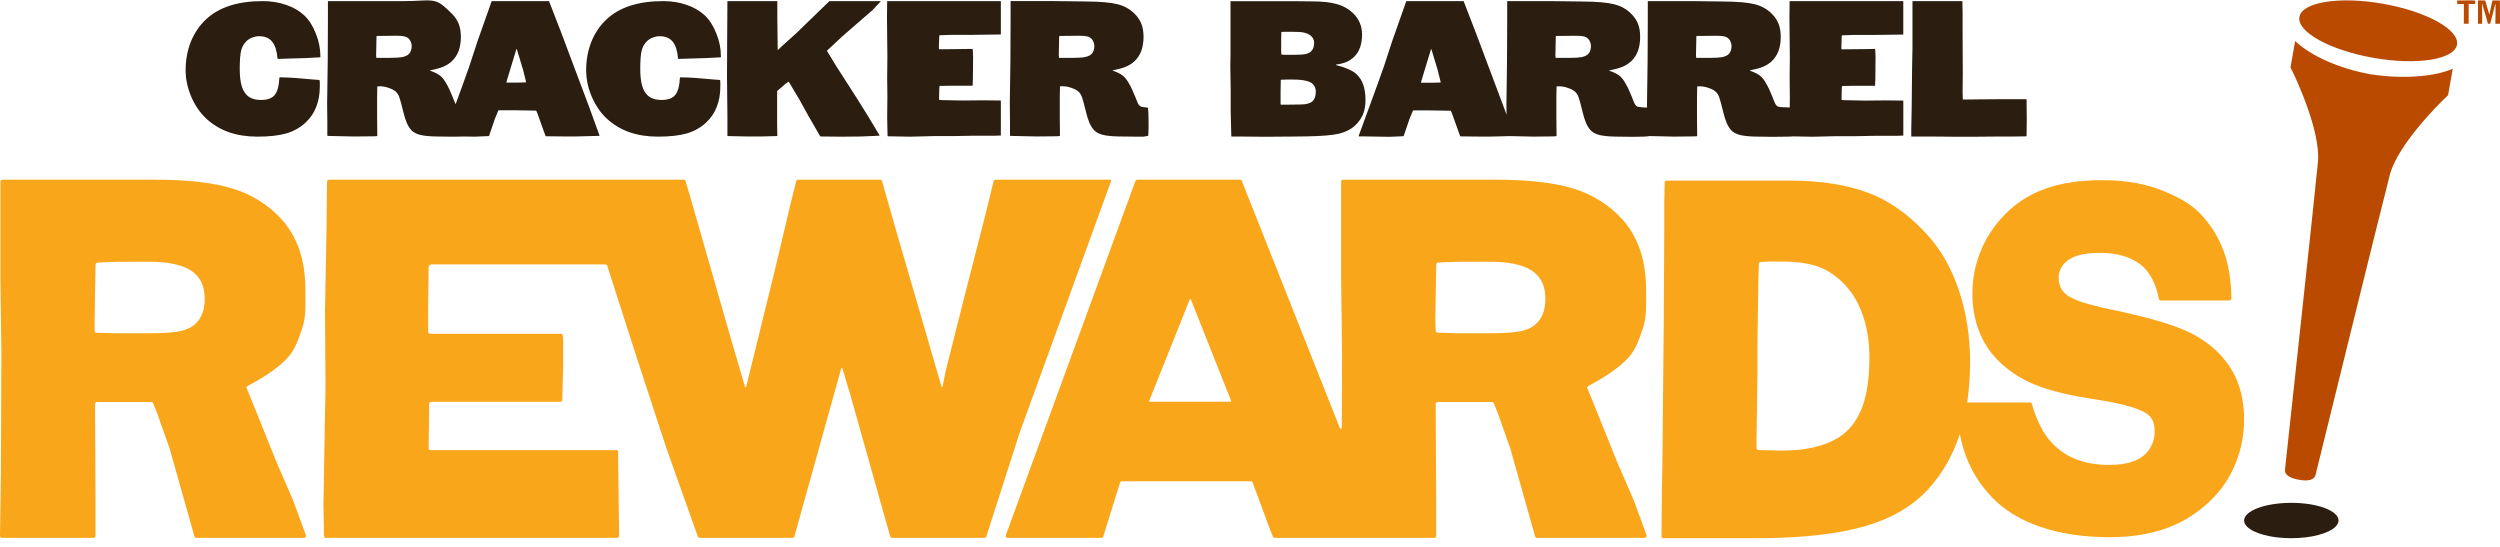 <svg width="192" height="42" viewBox="0 0 192 42" fill="none" xmlns="http://www.w3.org/2000/svg">
<g clip-path="url(#clip0_3862_2707)">
<path d="M23.358 1.176C22.978 0.822 22.513 0.554 21.968 0.372C21.421 0.182 20.824 0.085 20.175 0.085C19.227 0.085 18.392 0.2 17.672 0.429C16.951 0.658 16.338 1.008 15.833 1.477C15.328 1.947 14.937 2.52 14.658 3.201C14.39 3.881 14.256 4.608 14.256 5.383C14.256 6.072 14.402 6.757 14.689 7.436C14.989 8.116 15.37 8.672 15.833 9.102C16.327 9.562 16.904 9.91 17.564 10.15C18.233 10.379 18.965 10.494 19.758 10.494C20.664 10.494 21.406 10.412 21.983 10.25C22.56 10.077 23.054 9.8 23.466 9.416C23.838 9.072 24.109 8.67 24.285 8.21C24.47 7.75 24.562 7.225 24.562 6.631V6.343C24.562 6.276 24.556 6.22 24.545 6.171L24.53 6.141L23.959 6.098L22.615 5.983L22.058 5.953L21.487 5.938L21.457 5.968C21.427 6.59 21.307 7.03 21.102 7.289C20.896 7.546 20.546 7.676 20.051 7.676C19.814 7.676 19.608 7.646 19.432 7.589C19.258 7.531 19.109 7.445 18.984 7.33C18.788 7.149 18.644 6.896 18.551 6.57C18.458 6.235 18.412 5.809 18.412 5.292C18.412 4.64 18.448 4.173 18.52 3.886C18.592 3.589 18.731 3.345 18.936 3.153C19.07 3.03 19.218 2.939 19.384 2.881C19.549 2.814 19.724 2.781 19.91 2.781C20.342 2.781 20.672 2.919 20.899 3.198C21.127 3.476 21.265 3.911 21.316 4.505L21.346 4.52H21.515L22.458 4.49L23.478 4.46L24.59 4.402L24.605 4.372V4.314C24.605 3.722 24.487 3.137 24.25 2.562C24.022 1.979 23.724 1.514 23.354 1.17L23.358 1.176Z" fill="#2B1D10"/>
<path d="M54.119 1.176C53.738 0.822 53.273 0.554 52.728 0.372C52.181 0.182 51.585 0.085 50.936 0.085C49.987 0.085 49.153 0.2 48.432 0.429C47.711 0.658 47.098 1.008 46.593 1.477C46.088 1.947 45.697 2.52 45.418 3.201C45.15 3.881 45.017 4.608 45.017 5.383C45.017 6.072 45.162 6.757 45.45 7.436C45.749 8.116 46.13 8.672 46.593 9.102C47.088 9.562 47.664 9.91 48.324 10.15C48.994 10.379 49.725 10.494 50.518 10.494C51.424 10.494 52.166 10.412 52.743 10.25C53.32 10.077 53.815 9.8 54.227 9.416C54.598 9.072 54.87 8.67 55.045 8.21C55.231 7.75 55.322 7.225 55.322 6.631V6.343C55.322 6.276 55.316 6.22 55.306 6.171L55.291 6.141L54.72 6.098L53.375 5.983L52.818 5.953L52.247 5.938L52.217 5.968C52.187 6.59 52.067 7.03 51.862 7.289C51.657 7.546 51.306 7.676 50.812 7.676C50.575 7.676 50.368 7.646 50.193 7.589C50.019 7.531 49.869 7.445 49.745 7.33C49.548 7.149 49.404 6.896 49.311 6.57C49.218 6.235 49.172 5.809 49.172 5.292C49.172 4.64 49.208 4.173 49.28 3.886C49.352 3.589 49.491 3.345 49.697 3.153C49.83 3.03 49.978 2.939 50.145 2.881C50.309 2.814 50.485 2.781 50.671 2.781C51.102 2.781 51.432 2.919 51.66 3.198C51.887 3.476 52.025 3.911 52.076 4.505L52.106 4.52H52.276L53.218 4.49L54.239 4.46L55.35 4.402L55.365 4.372V4.314C55.365 3.722 55.247 3.137 55.01 2.562C54.783 1.979 54.484 1.514 54.114 1.17L54.119 1.176Z" fill="#2B1D10"/>
<path d="M88.167 8.297L88.137 8.267L87.985 8.243C87.853 8.232 87.842 8.231 87.771 8.221C87.671 8.21 87.695 8.2 87.644 8.191C87.593 8.17 87.548 8.142 87.507 8.101C87.467 8.061 87.426 8.003 87.386 7.924C87.346 7.845 87.28 7.683 87.188 7.438C87.005 6.985 86.85 6.65 86.718 6.434C86.596 6.208 86.465 6.025 86.323 5.888C86.243 5.809 86.132 5.73 85.989 5.651C85.849 5.572 85.67 5.499 85.459 5.429V5.4C85.873 5.321 86.213 5.228 86.475 5.12C86.748 5.002 86.975 4.853 87.157 4.676C87.379 4.459 87.545 4.198 87.657 3.893C87.768 3.579 87.824 3.223 87.824 2.83C87.824 2.437 87.768 2.102 87.657 1.827C87.545 1.541 87.364 1.274 87.11 1.029C86.746 0.675 86.31 0.438 85.805 0.32C85.299 0.191 84.5 0.122 83.407 0.113L80.95 0.084H77.613V1.605L77.598 4.751L77.553 7.924L77.568 9.431V10.406L77.598 10.436L79.601 10.48L81.118 10.466L81.375 10.451L81.406 10.421L81.391 8.959V7.497L81.406 6.656L81.435 6.626H81.633C81.855 6.626 82.083 6.671 82.315 6.76C82.549 6.839 82.724 6.937 82.846 7.055C82.947 7.153 83.028 7.281 83.088 7.439C83.15 7.597 83.256 7.985 83.407 8.606C83.478 8.911 83.569 9.197 83.68 9.462C83.802 9.718 83.929 9.91 84.061 10.037C84.202 10.175 84.419 10.284 84.714 10.361C85.018 10.43 85.412 10.47 85.898 10.479L87.082 10.494H87.819L88.183 10.434L88.198 10.212L88.213 9.696L88.198 8.692L88.168 8.294L88.167 8.297ZM83.984 3.895C83.954 3.993 83.903 4.078 83.833 4.146C83.722 4.255 83.554 4.332 83.332 4.383C83.12 4.423 82.811 4.442 82.406 4.442H81.344L81.329 4.429L81.314 4.252L81.344 2.79L81.375 2.76H81.512L82.847 2.745C83.13 2.745 83.337 2.759 83.469 2.79C83.611 2.82 83.731 2.884 83.833 2.982C83.894 3.042 83.944 3.125 83.984 3.234C84.025 3.332 84.046 3.436 84.046 3.543C84.046 3.671 84.026 3.789 83.984 3.898V3.895Z" fill="#2B1D10"/>
<path d="M45.303 8.365L43.093 2.48L42.567 1.121L42.165 0.087H37.761L36.679 3.149L36.03 5.13L35.489 6.638L34.996 7.993C34.984 7.972 34.971 7.953 34.957 7.927C34.917 7.848 34.851 7.686 34.759 7.441C34.577 6.988 34.421 6.653 34.289 6.437C34.167 6.211 34.035 6.028 33.895 5.891C33.814 5.812 33.703 5.733 33.56 5.654C33.42 5.575 33.241 5.502 33.03 5.432V5.403C33.444 5.324 33.784 5.231 34.046 5.123C34.319 5.005 34.546 4.856 34.728 4.679C34.95 4.462 35.116 4.201 35.228 3.896C35.339 3.582 35.395 3.226 35.395 2.833C35.395 2.44 35.339 2.105 35.228 1.83C35.117 1.544 34.935 1.277 34.681 1.032C34.317 0.678 33.881 0.204 33.376 0.087C32.87 -0.043 32.071 0.095 30.979 0.087H25.184V1.608L25.169 4.753L25.124 7.927L25.139 9.434V10.409L25.169 10.439L27.172 10.483L28.689 10.468L28.946 10.454L28.977 10.424L28.962 8.962V7.5L28.977 6.659L29.006 6.629H29.204C29.426 6.629 29.654 6.674 29.886 6.763C30.12 6.842 30.295 6.94 30.417 7.058C30.518 7.156 30.599 7.284 30.659 7.442C30.721 7.6 30.827 7.988 30.979 8.609C31.049 8.914 31.14 9.2 31.251 9.465C31.372 9.721 31.5 9.913 31.632 10.04C31.773 10.178 31.99 10.287 32.285 10.364C32.59 10.433 32.983 10.473 33.469 10.482L34.653 10.497H34.957L35.649 10.483L36.463 10.497L37.529 10.452L37.532 10.448L37.562 10.433L38.01 9.117L38.273 8.481L38.303 8.466H39.415L41.161 8.496L41.191 8.511L41.299 8.777L41.732 9.991L41.901 10.449L41.933 10.464L43.308 10.479H44.251L46.028 10.434L46.043 10.404L45.842 9.857L45.301 8.363L45.303 8.365ZM31.557 3.895C31.527 3.993 31.476 4.078 31.406 4.146C31.295 4.255 31.127 4.332 30.905 4.383C30.692 4.423 30.384 4.442 29.979 4.442H28.916L28.901 4.429L28.887 4.252L28.916 2.79L28.948 2.76H29.084L30.42 2.745C30.703 2.745 30.91 2.759 31.041 2.79C31.184 2.82 31.304 2.884 31.406 2.982C31.467 3.042 31.517 3.125 31.557 3.234C31.598 3.332 31.618 3.436 31.618 3.543C31.618 3.671 31.599 3.789 31.557 3.897V3.895ZM40.388 6.327L39.817 6.342H38.921L38.889 6.312L39.075 5.691L39.584 4.021L39.663 3.769H39.692L40.172 5.365L40.404 6.297L40.388 6.327Z" fill="#2B1D10"/>
<path d="M64.689 2.791L65.895 1.742L67.007 0.78L67.656 0.085H63.7L61.15 2.555L60.099 3.5L59.759 3.826H59.728L59.698 1.297V0.085H55.866L55.849 2.644L55.834 5.852L55.866 8.928V10.421L55.881 10.45L57.442 10.482H58.416L59.668 10.45L59.699 10.436L59.683 9.475V7.021L59.699 6.977L59.839 6.858L60.333 6.43L60.549 6.282H60.579L61.398 7.656L62.109 8.943L62.99 10.465L63.036 10.482L64.643 10.497L66.158 10.482L67.534 10.422L67.548 10.393L66.652 8.899L65.849 7.612L64.226 5.084L63.516 3.915V3.886L64.689 2.791Z" fill="#2B1D10"/>
<path d="M68.135 0.085L68.12 1.322L68.151 4.369L68.135 5.946L68.151 7.463L68.135 9.082L68.165 10.436L68.196 10.467L69.912 10.497L71.706 10.452H73.219L74.811 10.422H76.418L76.865 10.407V7.719L75.521 7.704L73.944 7.719L72.353 7.689L72.152 7.673L72.121 7.643L72.137 6.82L72.152 6.628L72.184 6.598L73.033 6.583H74.671L74.703 6.553V6.391L74.718 6.081L74.734 4.389L74.718 3.976L74.703 3.784L74.686 3.755L73.652 3.769L72.139 3.784L72.107 3.755V3.519L72.139 2.739L72.17 2.708L72.973 2.678H74.595L76.865 2.648V0.085H68.135Z" fill="#2B1D10"/>
<path d="M137.443 0.085L137.428 1.327L137.459 4.374L137.444 5.949L137.459 7.466L137.452 8.255C137.272 8.246 136.872 8.237 136.809 8.228C136.709 8.218 136.632 8.207 136.581 8.198C136.53 8.177 136.485 8.149 136.445 8.109C136.404 8.069 136.364 8.011 136.323 7.932C136.283 7.853 136.217 7.691 136.126 7.443C135.943 6.991 135.787 6.656 135.655 6.439C135.534 6.212 135.402 6.029 135.261 5.892C135.18 5.813 135.069 5.734 134.927 5.656C134.786 5.577 134.608 5.504 134.396 5.434V5.404C134.81 5.325 135.15 5.233 135.412 5.124C135.685 5.006 135.913 4.858 136.094 4.68C136.316 4.463 136.482 4.203 136.595 3.897C136.706 3.583 136.761 3.228 136.761 2.833C136.761 2.439 136.706 2.105 136.595 1.828C136.482 1.542 136.301 1.276 136.048 1.03C135.684 0.676 135.248 0.439 134.742 0.322C134.238 0.192 133.437 0.124 132.345 0.115L129.887 0.085H126.55V1.608L126.535 4.756L126.49 7.933L126.493 8.259H126.316C126.184 8.249 126.084 8.238 126.012 8.229C125.912 8.219 125.835 8.209 125.784 8.2C125.733 8.179 125.688 8.151 125.648 8.11C125.607 8.07 125.567 8.012 125.526 7.933C125.486 7.854 125.42 7.692 125.329 7.445C125.146 6.992 124.99 6.657 124.858 6.44C124.737 6.214 124.605 6.031 124.464 5.894C124.383 5.815 124.272 5.736 124.13 5.657C123.989 5.578 123.811 5.505 123.599 5.435V5.405C124.013 5.327 124.353 5.234 124.615 5.126C124.888 5.008 125.116 4.859 125.297 4.682C125.519 4.465 125.685 4.204 125.798 3.899C125.909 3.585 125.964 3.229 125.964 2.835C125.964 2.44 125.909 2.107 125.798 1.83C125.687 1.544 125.504 1.277 125.251 1.032C124.887 0.677 124.451 0.441 123.946 0.323C123.439 0.194 122.64 0.125 121.548 0.116L119.09 0.086H115.753V1.609L115.738 4.758L115.693 7.935L115.702 8.807L115.545 8.375L113.335 2.491L112.809 1.131L112.407 0.086H108.003L106.921 3.158L106.272 5.139L105.731 6.647L105.16 8.215L104.342 10.447L104.372 10.477H104.881L106.705 10.507L107.77 10.462L107.773 10.458L107.803 10.443L108.252 9.127L108.515 8.491L108.545 8.477H109.657L111.403 8.506L111.433 8.521L111.541 8.788L111.974 10.001L112.143 10.46L112.175 10.474L113.55 10.489H114.493L115.973 10.452L117.74 10.491L119.257 10.476L119.514 10.461L119.544 10.431L119.529 8.968V7.504L119.544 6.662L119.574 6.632H119.772C119.994 6.632 120.222 6.677 120.454 6.766C120.688 6.845 120.863 6.943 120.984 7.061C121.086 7.159 121.167 7.287 121.227 7.445C121.289 7.603 121.395 7.991 121.546 8.614C121.617 8.919 121.708 9.205 121.819 9.471C121.941 9.727 122.068 9.919 122.2 10.047C122.341 10.185 122.558 10.294 122.853 10.373C123.157 10.442 123.552 10.482 124.037 10.491L125.221 10.506H125.525L126.3 10.491L126.634 10.461L126.646 10.449L128.54 10.491L130.057 10.476L130.314 10.461L130.344 10.431L130.329 8.968V7.504L130.344 6.662L130.374 6.632H130.572C130.794 6.632 131.022 6.677 131.254 6.766C131.488 6.845 131.663 6.943 131.784 7.061C131.886 7.159 131.967 7.287 132.027 7.445C132.089 7.603 132.195 7.991 132.346 8.614C132.417 8.919 132.508 9.205 132.619 9.471C132.74 9.727 132.868 9.919 133 10.047C133.141 10.185 133.358 10.294 133.653 10.373C133.957 10.442 134.351 10.482 134.837 10.491L136.021 10.506H136.325L137.494 10.491L137.68 10.474L139.223 10.501L141.015 10.458H142.529L144.12 10.428H145.728L146.175 10.413V7.725L144.831 7.71L143.254 7.725L141.663 7.695L141.462 7.68L141.432 7.65L141.447 6.826L141.462 6.634L141.492 6.604L142.341 6.589H143.979L144.011 6.559V6.397L144.026 6.087L144.041 4.393L144.026 3.981L144.011 3.789L143.996 3.759L142.96 3.774L141.447 3.789L141.417 3.759V3.524L141.447 2.744L141.478 2.714L142.282 2.684H143.903L146.173 2.654V0.085H137.443ZM110.628 6.337L110.057 6.352H109.161L109.13 6.322L109.315 5.702L109.825 4.031L109.903 3.78H109.933L110.412 5.376L110.645 6.308L110.628 6.337ZM122.125 3.897C122.095 3.996 122.044 4.081 121.973 4.149C121.863 4.258 121.695 4.337 121.473 4.386C121.26 4.426 120.952 4.445 120.547 4.445H119.485L119.47 4.432L119.454 4.255L119.485 2.791L119.516 2.762H119.652L120.987 2.747C121.271 2.747 121.478 2.76 121.609 2.791C121.752 2.821 121.872 2.885 121.973 2.983C122.035 3.043 122.084 3.126 122.125 3.235C122.165 3.333 122.186 3.437 122.186 3.546C122.186 3.674 122.167 3.792 122.125 3.9V3.897ZM132.922 3.897C132.892 3.996 132.841 4.081 132.77 4.149C132.659 4.258 132.492 4.337 132.27 4.386C132.057 4.426 131.748 4.445 131.344 4.445H130.281L130.266 4.432L130.251 4.255L130.281 2.791L130.313 2.762H130.449L131.784 2.747C132.068 2.747 132.274 2.76 132.406 2.791C132.549 2.821 132.668 2.885 132.77 2.983C132.832 3.043 132.881 3.126 132.922 3.235C132.962 3.333 132.983 3.437 132.983 3.546C132.983 3.674 132.964 3.792 132.922 3.9V3.897Z" fill="#2B1D10"/>
<path d="M104.871 7.713C104.871 7.238 104.815 6.842 104.702 6.525C104.6 6.209 104.429 5.937 104.192 5.709C104.047 5.569 103.841 5.441 103.573 5.322C103.315 5.203 102.99 5.094 102.599 4.995V4.965C102.929 4.916 103.201 4.846 103.417 4.757C103.633 4.658 103.829 4.524 104.005 4.356C104.201 4.169 104.349 3.93 104.453 3.643C104.555 3.345 104.607 3.013 104.607 2.647C104.607 2.33 104.55 2.038 104.438 1.77C104.325 1.493 104.156 1.246 103.928 1.027C103.569 0.681 103.146 0.444 102.662 0.314C102.189 0.174 101.555 0.106 100.76 0.106L99.355 0.091H94.501H94.502V4.25L94.487 5.053L94.517 6.939V8.557L94.564 10.458L94.579 10.488H95.522L97.174 10.503L99.229 10.488L100.419 10.473C101.531 10.452 102.34 10.384 102.845 10.265C103.36 10.137 103.777 9.918 104.096 9.611C104.364 9.354 104.559 9.071 104.684 8.766C104.808 8.457 104.869 8.108 104.869 7.712L104.871 7.713ZM98.393 3.079L98.408 2.47L98.424 2.455L98.733 2.44H99.181L99.737 2.455C100.097 2.465 100.386 2.543 100.602 2.693C100.819 2.841 100.927 3.04 100.927 3.287C100.927 3.427 100.906 3.555 100.865 3.674C100.823 3.783 100.768 3.872 100.696 3.942C100.592 4.042 100.449 4.11 100.263 4.151C100.077 4.191 99.764 4.21 99.32 4.21H98.749L98.441 4.195L98.409 4.18L98.394 3.884V3.082L98.393 3.079ZM100.79 7.786C100.626 7.933 100.342 8.014 99.941 8.024L98.812 8.039H98.364L98.349 8.009V6.985L98.364 6.154L98.379 6.125L98.781 6.11H99.305C99.718 6.11 100.043 6.14 100.279 6.199C100.516 6.248 100.691 6.327 100.805 6.437C100.888 6.518 100.949 6.605 100.991 6.705C101.033 6.803 101.053 6.918 101.053 7.046C101.053 7.383 100.964 7.63 100.789 7.789L100.79 7.786Z" fill="#2B1D10"/>
<path d="M155.641 7.631L155.61 7.616H154.003L151.979 7.631L150.772 7.646L150.742 7.616L150.727 7.085L150.742 5.635L150.727 2.531V0.978L150.71 0.085H146.878V3.683L146.848 5.266L146.816 8.326L146.785 9.983V10.471L146.816 10.486H148.394L150.094 10.501H151.699L153.37 10.486H154.559L155.61 10.471L155.641 10.44L155.656 9.184L155.641 7.631Z" fill="#2B1D10"/>
<path d="M161.446 13.837C163.029 13.837 164.421 14.048 165.62 14.47C166.82 14.892 168.126 15.525 168.942 16.369C169.758 17.213 170.368 18.182 170.775 19.274C171.169 20.326 171.362 21.651 171.371 22.927C171.371 23.01 171.303 23.077 171.221 23.077H165.948C165.874 23.077 165.811 23.023 165.798 22.95C165.62 21.944 165.163 20.92 164.415 20.335C163.634 19.726 162.597 19.422 161.302 19.422C160.631 19.422 160.074 19.484 159.629 19.608C159.186 19.732 158.833 19.931 158.568 20.203C158.425 20.352 158.311 20.525 158.227 20.724C158.143 20.923 158.101 21.121 158.101 21.32C158.101 21.543 158.137 21.754 158.209 21.953C158.281 22.151 158.389 22.324 158.532 22.474C158.797 22.746 159.246 22.989 159.882 23.2C160.517 23.411 161.567 23.665 163.031 23.963C165.139 24.434 166.724 24.9 167.779 25.359C168.834 25.819 169.722 26.42 170.44 27.166C171.088 27.836 171.567 28.588 171.88 29.42V29.43C172.191 30.262 172.347 31.187 172.347 32.205C172.347 33.347 172.143 34.439 171.734 35.482C171.327 36.526 170.751 37.432 170.009 38.202C169 39.245 167.844 40.014 166.537 40.511C165.229 41.008 163.724 41.256 162.022 41.256C160.03 41.256 158.268 40.994 156.734 40.474C155.197 39.953 153.95 39.195 152.991 38.202C152.081 37.259 151.403 36.178 150.96 34.962C150.772 34.448 150.625 33.907 150.513 33.336C150.507 33.356 150.501 33.377 150.495 33.396C149.956 35.021 149.146 36.419 148.067 37.59C146.867 38.89 145.249 39.833 143.211 40.418C141.173 41.005 138.403 41.334 134.901 41.334H127.75C127.667 41.334 127.6 41.266 127.6 41.183L127.635 37.708L127.671 35.523L127.779 24.443L127.815 17.694V15.664L127.848 14.017C127.849 13.935 127.916 13.87 127.998 13.87H137.456C139.878 13.87 141.886 14.208 143.482 14.807C145.076 15.405 146.57 16.457 147.961 17.966C149.04 19.136 149.868 20.579 150.442 22.296C151.019 24.011 151.306 25.871 151.306 27.874C151.306 28.876 151.213 30.008 151.084 30.907H155.905C155.975 30.907 156.035 30.955 156.051 31.022C156.217 31.664 156.443 32.195 156.681 32.687C156.933 33.209 157.25 33.669 157.635 34.065C158.16 34.611 158.785 35.022 159.504 35.294C160.223 35.568 161.051 35.704 161.985 35.704C162.657 35.704 163.227 35.631 163.694 35.481C164.161 35.331 164.539 35.108 164.827 34.81C165.018 34.613 165.174 34.37 165.295 34.084C165.415 33.799 165.475 33.507 165.475 33.209C165.475 32.887 165.445 32.631 165.385 32.446C165.325 32.26 165.222 32.093 165.078 31.943C164.839 31.695 164.372 31.464 163.676 31.253C162.98 31.042 162.07 30.849 160.943 30.675C158.927 30.377 157.356 29.991 156.229 29.52C155.101 29.049 154.142 28.403 153.352 27.583C152.751 26.962 152.291 26.224 151.966 25.367C151.643 24.511 151.481 23.574 151.481 22.555C151.481 21.413 151.69 20.326 152.111 19.295C152.53 18.265 153.136 17.34 153.926 16.52C154.814 15.601 155.87 14.925 157.093 14.489C158.315 14.054 159.769 13.837 161.446 13.837ZM52.51 13.801C52.576 13.801 52.634 13.845 52.653 13.908L52.999 15.079L56.16 26.105L57.219 29.714C57.224 29.733 57.241 29.746 57.261 29.746C57.281 29.746 57.299 29.732 57.304 29.712L59.494 20.804L60.733 15.58L61.15 13.914C61.166 13.848 61.226 13.801 61.295 13.801H67.595C67.662 13.801 67.721 13.845 67.74 13.91L68.912 18.02L70.56 23.675L72.307 29.696C72.312 29.715 72.329 29.728 72.348 29.728C72.368 29.728 72.385 29.713 72.389 29.694L72.624 28.504L74.206 22.236L75.684 16.471L76.308 13.915C76.324 13.848 76.384 13.801 76.453 13.801L85.233 13.801C85.296 13.802 85.341 13.862 85.325 13.922L78.311 33.224L75.747 41.205C75.727 41.267 75.67 41.309 75.605 41.309H68.51C68.443 41.309 68.384 41.264 68.366 41.2L65.269 30.195L64.695 28.294C64.689 28.275 64.671 28.261 64.65 28.261C64.629 28.261 64.61 28.275 64.605 28.296L61.009 41.199C60.991 41.264 60.932 41.309 60.865 41.309H53.736C53.673 41.309 53.616 41.269 53.595 41.209L51.18 34.423L48.911 27.496L46.637 20.412C46.617 20.351 46.559 20.308 46.495 20.308H33.142C33.019 20.308 32.919 20.407 32.918 20.53L32.882 23.676V25.485C32.882 25.567 32.949 25.634 33.031 25.634H43.075C43.153 25.634 43.218 25.695 43.224 25.773L43.253 26.145V28.117L43.18 30.713C43.178 30.794 43.112 30.859 43.031 30.859H33.109C33.027 30.859 32.96 30.925 32.959 31.006L32.919 34.45C32.919 34.515 32.971 34.568 33.036 34.568H45.454C45.744 34.562 47.356 34.568 47.364 34.568C47.422 34.568 47.469 34.615 47.469 34.673V34.824L47.548 41.156C47.55 41.239 47.482 41.307 47.399 41.307H25.031C24.95 41.307 24.883 41.242 24.881 41.16L24.842 38.8L24.884 36.096L24.999 29.747L24.96 23.833L25.078 17.522L25.116 13.949C25.117 13.867 25.184 13.801 25.266 13.801H52.51ZM11.905 13.8C14.471 13.8 16.479 14.042 17.931 14.5C19.381 14.958 20.612 15.736 21.619 16.836C22.218 17.49 22.674 18.27 22.985 19.172C23.297 20.075 23.453 21.115 23.453 22.215C23.453 23.315 23.519 24.303 23.219 25.18C22.919 26.057 22.686 26.823 22.086 27.477C21.75 27.844 21.319 28.21 20.791 28.577C20.264 28.944 19.652 29.31 18.957 29.677L18.921 29.756L19.641 31.524L21.187 35.371H21.184L22.527 38.467L23.492 41.106C23.527 41.204 23.455 41.307 23.351 41.307H15.077C15.01 41.307 14.951 41.263 14.933 41.198L13.022 34.429L12.338 32.504L12.123 31.876L11.764 30.969C11.742 30.912 11.687 30.874 11.625 30.874H7.45C7.367 30.874 7.3 30.941 7.3 31.024V31.443L7.336 38.511V41.156C7.336 41.239 7.269 41.306 7.186 41.306H0.15C0.066 41.306 -0.001 41.237 1.53783e-05 41.154L0.07 36.391L0.106 27.124L0.034 21.547V13.949C0.034 13.867 0.101 13.8 0.184 13.8H11.905ZM95.232 13.8C95.294 13.8 95.349 13.837 95.372 13.894L102.904 32.883C102.934 32.959 103.048 32.938 103.049 32.855L103.071 27.124L102.999 21.547V13.949C102.999 13.867 103.066 13.8 103.149 13.8H114.87C117.436 13.8 119.444 14.042 120.896 14.5C122.346 14.958 123.577 15.736 124.584 16.836C125.183 17.49 125.639 18.27 125.95 19.172C126.262 20.075 126.418 21.115 126.418 22.215C126.418 23.315 126.484 24.303 126.184 25.18C125.885 26.057 125.651 26.823 125.051 27.477C124.716 27.844 124.284 28.21 123.757 28.577C123.229 28.944 122.618 29.31 121.923 29.677L121.887 29.756L122.606 31.524L124.152 35.371H124.149L125.492 38.467L126.457 41.106C126.493 41.204 126.42 41.307 126.316 41.307H118.042C117.975 41.307 117.916 41.263 117.898 41.198L115.987 34.429L115.303 32.504L115.088 31.876L114.729 30.969C114.707 30.912 114.652 30.874 114.59 30.874H110.415C110.332 30.874 110.266 30.941 110.265 31.024V31.757L110.302 38.511V41.157C110.301 41.24 110.234 41.307 110.152 41.307H97.897C97.835 41.307 97.78 41.27 97.757 41.212L97.439 40.404L96.203 37.06C96.182 37.002 96.126 36.962 96.063 36.962H86.16C86.094 36.962 86.036 37.005 86.016 37.068L84.732 41.2C84.712 41.263 84.654 41.306 84.589 41.306H77.386C77.282 41.306 77.21 41.202 77.246 41.105L87.201 13.898C87.223 13.839 87.279 13.8 87.343 13.8H95.232ZM135.223 20.12C135.143 20.124 135.081 20.189 135.081 20.269V20.316L135.045 21.375L134.973 26.212V28.592L134.901 33.703V34.414C134.901 34.495 134.966 34.562 135.047 34.564L136.52 34.599H136.987C138.09 34.599 139.081 34.456 139.956 34.17C140.831 33.884 141.52 33.468 142.024 32.922C142.551 32.35 142.941 31.621 143.193 30.737L143.191 30.738C143.443 29.854 143.569 28.747 143.569 27.422C143.569 26.304 143.413 25.271 143.101 24.321C142.789 23.372 142.334 22.573 141.734 21.922C141.111 21.247 140.428 20.771 139.685 20.498C138.941 20.224 137.994 20.088 136.843 20.088H135.8L135.223 20.12ZM91.46 23.005C91.444 22.963 91.386 22.963 91.369 23.005L88.257 30.784C88.245 30.817 88.269 30.851 88.303 30.851H94.504C94.54 30.851 94.564 30.817 94.55 30.784L91.46 23.005ZM8.022 20.137L7.48 20.169C7.401 20.173 7.339 20.239 7.339 20.318V20.365L7.303 22.257L7.267 24.653V25.409C7.267 25.491 7.332 25.557 7.413 25.559L8.886 25.594H11.475C12.576 25.594 13.387 25.536 13.903 25.418C14.418 25.299 14.82 25.084 15.107 24.77C15.323 24.533 15.479 24.265 15.575 23.965L15.576 23.966C15.672 23.665 15.72 23.318 15.72 22.926C15.72 21.958 15.373 21.244 14.677 20.785C13.98 20.328 12.902 20.099 11.439 20.099H9.281L8.022 20.137ZM110.988 20.137L110.446 20.169C110.366 20.173 110.305 20.239 110.305 20.318V20.515L110.269 22.257L110.233 24.653L110.263 25.412C110.266 25.492 110.332 25.555 110.412 25.555H110.604L111.851 25.594H114.44C115.542 25.594 116.353 25.536 116.868 25.418C117.384 25.299 117.785 25.084 118.073 24.77C118.289 24.533 118.445 24.265 118.54 23.965L118.542 23.966C118.638 23.665 118.686 23.318 118.686 22.926C118.686 21.958 118.338 21.244 117.643 20.785C116.946 20.328 115.867 20.099 114.404 20.099H112.247L110.988 20.137Z" fill="#FAA61A"/>
<path d="M179.599 39.976C179.599 39.225 177.978 38.618 175.973 38.618C173.967 38.618 172.347 39.228 172.347 39.976C172.347 40.141 172.427 40.296 172.57 40.442C173.08 40.963 174.407 41.334 175.971 41.334C177.535 41.334 178.865 40.961 179.376 40.441C179.516 40.294 179.597 40.141 179.597 39.976H179.599Z" fill="#2B1D10"/>
<path d="M188.012 7.31C187.22 8.036 184.152 11.153 183.551 13.383C183.036 15.316 177.854 36.395 177.836 36.461C177.816 36.527 177.75 37.06 176.558 36.845C175.363 36.639 175.483 36.118 175.489 36.047C175.494 35.98 177.843 14.4 178.021 12.409C178.219 10.108 176.402 6.132 175.91 5.178L176.267 3.15C177.467 4.304 179.721 5.292 182.056 5.703C184.324 6.067 186.894 5.934 188.369 5.281L188.012 7.31Z" fill="#BA4A00"/>
<path d="M183.012 0.289C186.354 0.877 188.899 2.284 188.696 3.431C188.494 4.578 185.62 5.031 182.279 4.443C178.936 3.854 176.391 2.447 176.594 1.3C176.796 0.153 179.67 -0.3 183.012 0.289Z" fill="#BA4A00"/>
<path d="M190.318 0.031C190.351 0.031 190.385 0.032 190.423 0.033H190.59C190.661 0.033 190.716 0.034 190.752 0.036H190.86L190.864 0.041L191.032 0.616L191.175 1.108H191.186L191.321 0.467L191.366 0.271L191.418 0.041L191.422 0.036C191.49 0.034 191.562 0.034 191.638 0.036C191.713 0.036 191.829 0.037 191.99 0.039L191.994 0.044V0.23L191.997 0.741V1.221L192 1.558V1.818L191.994 1.823C191.9 1.825 191.828 1.826 191.78 1.826C191.732 1.827 191.689 1.827 191.648 1.826L191.642 1.82L191.648 1.455L191.651 1.312L191.656 0.978V0.296H191.642L191.62 0.378L191.571 0.565L191.5 0.855L191.324 1.529L191.252 1.82L191.247 1.823C191.226 1.825 191.204 1.825 191.181 1.823C191.158 1.823 191.122 1.822 191.074 1.82L191.068 1.815L190.978 1.481L190.854 1.034L190.759 0.73L190.691 0.483L190.64 0.296H190.625V0.674L190.628 1.024V1.111L190.631 1.302V1.818L190.625 1.823C190.574 1.825 190.522 1.826 190.469 1.826C190.415 1.826 190.363 1.825 190.312 1.823L190.306 1.818L190.309 1.545L190.312 0.83L190.309 0.552L190.312 0.036L190.318 0.031ZM190.085 0.036L190.091 0.041C190.092 0.114 190.094 0.168 190.094 0.202C190.095 0.236 190.095 0.268 190.094 0.299L190.088 0.304L189.926 0.307H189.778L189.595 0.304L189.594 0.309L189.591 0.373L189.594 0.513L189.595 0.707L189.594 1.095V1.616L189.591 1.815L189.585 1.82C189.487 1.822 189.414 1.823 189.365 1.823C189.315 1.825 189.269 1.825 189.227 1.823L189.221 1.818V1.693L189.224 1.366V0.953L189.227 0.503V0.309H188.925L188.718 0.307L188.714 0.301C188.711 0.23 188.709 0.176 188.708 0.141C188.708 0.103 188.709 0.069 188.711 0.039L188.715 0.033L189.03 0.036L189.381 0.033H189.794L190.085 0.036Z" fill="#BA4A00"/>
</g>
<defs>
<clipPath id="clip0_3862_2707">
<rect width="192" height="41.303" fill="white" transform="translate(0 0.031)"/>
</clipPath>
</defs>
</svg>
